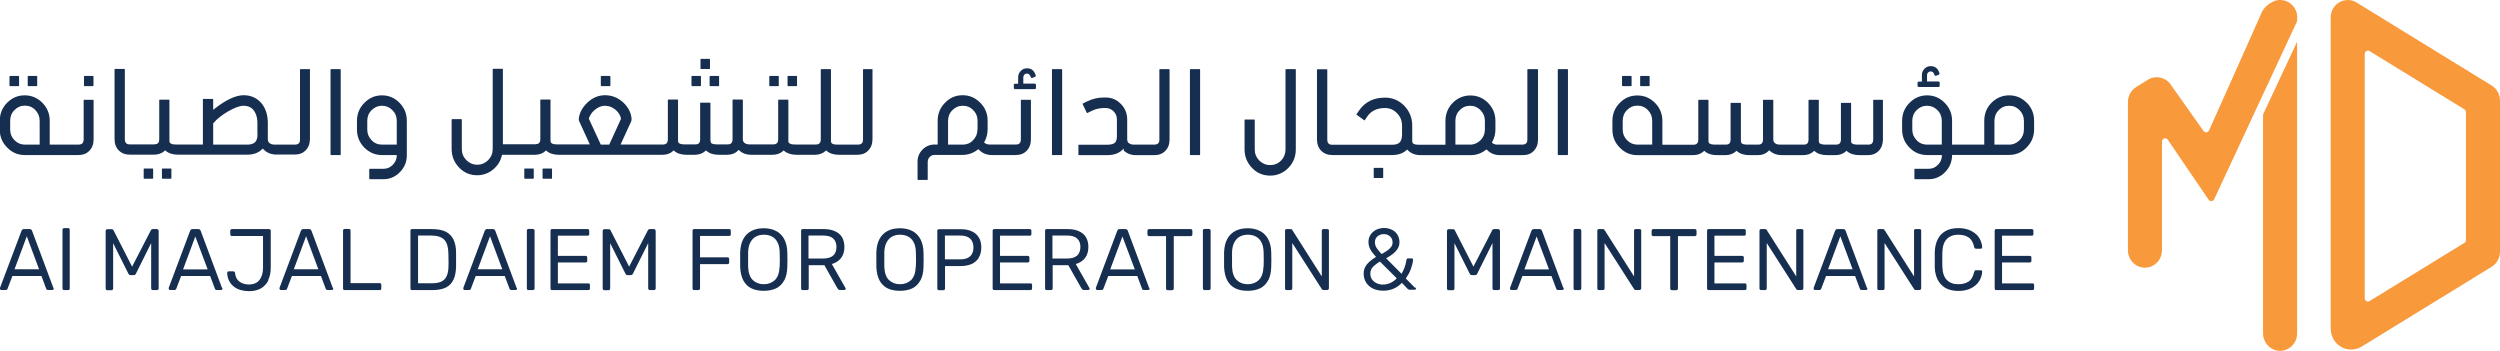 <svg width="335" height="47" viewBox="0 0 335 47" fill="none" xmlns="http://www.w3.org/2000/svg">
<g clip-path="url(#clip0_4_831)">
<path d="M162.224 30.906C162.224 30.906 162.209 30.794 162.162 30.746C162.13 30.713 162.067 30.681 162.005 30.681H161.393C161.393 30.681 161.268 30.698 161.236 30.746C161.205 30.794 161.189 30.842 161.189 30.906V38.648C161.189 38.648 161.205 38.761 161.236 38.809C161.268 38.841 161.315 38.873 161.393 38.873H162.005C162.005 38.873 162.114 38.857 162.162 38.809C162.193 38.761 162.224 38.712 162.224 38.648V30.906Z" fill="#162E50"/>
<path d="M200.981 30.922C200.981 30.922 200.965 30.794 200.918 30.762C200.887 30.73 200.824 30.698 200.762 30.698H200.197C200.197 30.698 200.072 30.713 200.04 30.746C199.993 30.794 199.978 30.826 199.962 30.842L197.438 35.731L197.391 35.635L194.945 30.858C194.945 30.858 194.929 30.81 194.867 30.762C194.835 30.73 194.773 30.713 194.694 30.713H194.114C194.114 30.713 194.004 30.73 193.957 30.778C193.926 30.81 193.895 30.874 193.895 30.938V38.664C193.895 38.664 193.91 38.777 193.957 38.825C193.989 38.857 194.051 38.889 194.114 38.889H194.678C194.678 38.889 194.788 38.873 194.835 38.825C194.867 38.793 194.898 38.728 194.898 38.664V32.589L196.936 36.661C196.936 36.661 197.015 36.789 197.062 36.821C197.109 36.853 197.171 36.869 197.265 36.869H197.626C197.704 36.869 197.767 36.853 197.83 36.821C197.877 36.789 197.924 36.725 197.955 36.661L199.993 32.573V38.648C199.993 38.648 200.009 38.761 200.056 38.809C200.087 38.841 200.15 38.873 200.213 38.873H200.777C200.777 38.873 200.903 38.857 200.934 38.809C200.965 38.777 200.997 38.712 200.997 38.648V30.922H200.981Z" fill="#162E50"/>
<path d="M159.778 30.922C159.778 30.922 159.763 30.794 159.716 30.762C159.684 30.73 159.622 30.698 159.559 30.698H153.977C153.977 30.698 153.868 30.713 153.821 30.762C153.789 30.81 153.758 30.858 153.758 30.922V31.419C153.758 31.419 153.773 31.531 153.821 31.579C153.852 31.611 153.915 31.643 153.977 31.643H156.251V38.664C156.251 38.664 156.266 38.777 156.313 38.825C156.345 38.857 156.407 38.889 156.47 38.889H157.066C157.066 38.889 157.191 38.873 157.223 38.825C157.254 38.793 157.285 38.728 157.285 38.664V31.643H159.559C159.559 31.643 159.684 31.627 159.716 31.579C159.747 31.547 159.778 31.483 159.778 31.419V30.922Z" fill="#162E50"/>
<path d="M123.342 37.574C123.593 37.093 123.734 36.5 123.75 35.779C123.75 35.442 123.765 35.106 123.765 34.785C123.765 34.465 123.765 34.128 123.75 33.791C123.734 33.086 123.577 32.477 123.311 31.996C123.044 31.531 122.683 31.162 122.213 30.938C121.743 30.698 121.194 30.585 120.583 30.585C119.971 30.585 119.422 30.698 118.952 30.938C118.497 31.178 118.121 31.531 117.87 31.996C117.604 32.477 117.463 33.07 117.431 33.791C117.431 34.128 117.431 34.449 117.431 34.785C117.431 35.122 117.431 35.458 117.431 35.779C117.463 36.5 117.604 37.109 117.854 37.574C118.105 38.039 118.466 38.408 118.921 38.632C119.375 38.857 119.94 38.969 120.583 38.969C121.225 38.969 121.79 38.857 122.26 38.632C122.715 38.408 123.075 38.055 123.326 37.574H123.342ZM122.715 35.715C122.683 36.532 122.48 37.142 122.088 37.526C121.696 37.895 121.194 38.087 120.598 38.087C120.002 38.087 119.516 37.895 119.124 37.526C118.732 37.158 118.529 36.548 118.497 35.715C118.497 35.33 118.497 35.026 118.497 34.753C118.497 34.481 118.497 34.176 118.497 33.807C118.513 33.262 118.623 32.797 118.811 32.461C118.999 32.108 119.25 31.852 119.563 31.691C119.877 31.531 120.222 31.451 120.614 31.451C121.006 31.451 121.366 31.531 121.68 31.691C121.994 31.852 122.244 32.108 122.433 32.461C122.621 32.813 122.715 33.262 122.73 33.807C122.73 34.16 122.746 34.481 122.746 34.753C122.746 35.026 122.746 35.346 122.73 35.715H122.715Z" fill="#162E50"/>
<path d="M189.599 38.552L188.376 37.318L188.407 37.27C188.548 37.061 188.674 36.837 188.799 36.629C188.909 36.42 189.003 36.196 189.081 35.971C189.16 35.747 189.222 35.538 189.269 35.346C189.316 35.154 189.332 34.962 189.348 34.801C189.348 34.753 189.332 34.705 189.301 34.673C189.269 34.641 189.222 34.625 189.175 34.625H188.674C188.548 34.625 188.501 34.689 188.47 34.817C188.407 35.218 188.313 35.571 188.203 35.859C188.093 36.148 187.968 36.404 187.843 36.629L187.811 36.693L187.764 36.645L185.742 34.609L185.804 34.577C186.118 34.4 186.416 34.208 186.667 34C186.933 33.791 187.137 33.567 187.294 33.31C187.451 33.054 187.529 32.765 187.529 32.429C187.529 32.092 187.435 31.756 187.278 31.483C187.106 31.194 186.871 30.97 186.557 30.81C186.243 30.649 185.883 30.553 185.475 30.553C185.068 30.553 184.676 30.649 184.362 30.81C184.048 30.986 183.798 31.21 183.625 31.499C183.453 31.771 183.374 32.092 183.374 32.445C183.374 32.749 183.453 33.07 183.594 33.358C183.735 33.647 184.001 34 184.346 34.384L184.393 34.432L184.331 34.465C184.048 34.641 183.766 34.833 183.531 35.042C183.296 35.25 183.092 35.49 182.951 35.747C182.81 36.003 182.731 36.324 182.731 36.677C182.731 37.126 182.841 37.51 183.061 37.863C183.28 38.2 183.578 38.472 183.97 38.664C184.362 38.857 184.832 38.953 185.35 38.953C185.867 38.953 186.337 38.857 186.745 38.68C187.153 38.504 187.498 38.264 187.796 37.959L187.843 37.911H187.858L188.642 38.728C188.674 38.761 188.705 38.777 188.752 38.793C188.799 38.809 188.846 38.825 188.924 38.825H189.567C189.567 38.825 189.677 38.825 189.693 38.777C189.724 38.745 189.74 38.712 189.74 38.648C189.74 38.616 189.708 38.568 189.661 38.52L189.599 38.552ZM184.315 32.91C184.268 32.765 184.237 32.621 184.237 32.477C184.237 32.124 184.362 31.852 184.597 31.659C184.832 31.467 185.115 31.371 185.428 31.371C185.757 31.371 186.04 31.467 186.259 31.675C186.494 31.884 186.604 32.14 186.604 32.477C186.604 32.717 186.541 32.926 186.4 33.102C186.275 33.278 186.087 33.439 185.883 33.583C185.663 33.727 185.444 33.871 185.193 34.016H185.146H185.115C184.879 33.759 184.707 33.567 184.581 33.391C184.456 33.214 184.362 33.07 184.315 32.926V32.91ZM187.121 37.35C186.855 37.606 186.557 37.815 186.243 37.943C185.93 38.071 185.616 38.135 185.303 38.135C185.02 38.135 184.738 38.071 184.487 37.959C184.237 37.847 184.017 37.67 183.86 37.462C183.703 37.238 183.625 36.981 183.625 36.661C183.625 36.292 183.751 35.971 184.001 35.731C184.252 35.49 184.534 35.266 184.879 35.074H184.911H184.942L187.153 37.286L187.106 37.334L187.121 37.35Z" fill="#162E50"/>
<path d="M169.938 37.574C170.189 37.093 170.33 36.5 170.346 35.779C170.346 35.442 170.361 35.106 170.361 34.785C170.361 34.465 170.361 34.128 170.346 33.791C170.33 33.07 170.173 32.477 169.907 31.996C169.64 31.531 169.28 31.162 168.809 30.938C168.339 30.698 167.79 30.585 167.179 30.585C166.567 30.585 166.018 30.698 165.548 30.938C165.093 31.178 164.717 31.531 164.466 31.996C164.2 32.477 164.059 33.07 164.027 33.791C164.027 34.128 164.027 34.449 164.027 34.785C164.027 35.122 164.027 35.458 164.027 35.779C164.059 36.5 164.2 37.109 164.451 37.574C164.702 38.039 165.062 38.408 165.517 38.632C165.971 38.857 166.536 38.969 167.179 38.969C167.822 38.969 168.386 38.857 168.856 38.632C169.311 38.408 169.672 38.055 169.922 37.574H169.938ZM169.311 35.715C169.28 36.532 169.076 37.142 168.684 37.526C168.292 37.895 167.79 38.087 167.194 38.087C166.599 38.087 166.113 37.895 165.721 37.526C165.329 37.158 165.125 36.548 165.093 35.715C165.093 35.33 165.093 35.026 165.093 34.753C165.093 34.481 165.093 34.176 165.093 33.807C165.109 33.262 165.219 32.797 165.407 32.461C165.595 32.108 165.846 31.852 166.16 31.691C166.473 31.531 166.818 31.451 167.21 31.451C167.602 31.451 167.963 31.531 168.276 31.691C168.59 31.852 168.841 32.108 169.029 32.461C169.217 32.813 169.311 33.262 169.327 33.807C169.327 34.16 169.342 34.481 169.342 34.753C169.342 35.026 169.342 35.346 169.327 35.715H169.311Z" fill="#162E50"/>
<path d="M131.15 34.529C131.369 34.176 131.495 33.711 131.495 33.166C131.495 32.621 131.385 32.156 131.15 31.803C130.93 31.435 130.601 31.162 130.193 30.986C129.786 30.794 129.284 30.713 128.735 30.713H125.803C125.803 30.713 125.678 30.73 125.647 30.778C125.615 30.826 125.6 30.874 125.6 30.938V38.664C125.6 38.664 125.615 38.777 125.647 38.825C125.678 38.857 125.725 38.889 125.803 38.889H126.415C126.415 38.889 126.54 38.873 126.572 38.825C126.603 38.777 126.634 38.728 126.634 38.664V35.651H128.735C129.3 35.651 129.786 35.555 130.193 35.378C130.601 35.202 130.915 34.913 131.15 34.561V34.529ZM129.99 34.352C129.692 34.625 129.253 34.753 128.673 34.753H126.619V31.563H128.673C129.268 31.563 129.723 31.707 130.005 31.98C130.287 32.252 130.444 32.653 130.444 33.166C130.444 33.679 130.287 34.08 129.99 34.352Z" fill="#162E50"/>
<path d="M138.299 38.184C138.299 38.184 138.284 38.055 138.252 38.023C138.221 37.991 138.158 37.975 138.095 37.975H134.003V35.17H137.735C137.735 35.17 137.86 35.154 137.892 35.106C137.923 35.058 137.939 35.01 137.939 34.945V34.513C137.939 34.513 137.923 34.384 137.892 34.352C137.86 34.32 137.813 34.288 137.735 34.288H134.003V31.579H138.001C138.001 31.579 138.127 31.563 138.158 31.531C138.19 31.499 138.205 31.435 138.205 31.371V30.922C138.205 30.922 138.19 30.794 138.158 30.762C138.127 30.73 138.08 30.698 138.001 30.698H133.219C133.219 30.698 133.094 30.713 133.063 30.762C133.031 30.81 133.016 30.858 133.016 30.922V38.648C133.016 38.648 133.031 38.761 133.063 38.809C133.094 38.841 133.141 38.873 133.219 38.873H138.095C138.095 38.873 138.221 38.857 138.252 38.809C138.284 38.761 138.299 38.712 138.299 38.648V38.184Z" fill="#162E50"/>
<path d="M145.966 38.568L144.147 35.362H144.226C144.727 35.202 145.119 34.929 145.402 34.561C145.684 34.192 145.841 33.711 145.841 33.118C145.841 32.316 145.59 31.707 145.104 31.307C144.602 30.906 143.928 30.698 143.065 30.698H140.243C140.243 30.698 140.118 30.713 140.087 30.762C140.055 30.81 140.04 30.858 140.04 30.922V38.648C140.04 38.648 140.055 38.761 140.087 38.809C140.118 38.841 140.165 38.873 140.243 38.873H140.839C140.839 38.873 140.965 38.857 140.996 38.809C141.027 38.777 141.059 38.712 141.059 38.648V35.538H143.175V35.571L144.868 38.568C144.916 38.632 144.963 38.696 145.025 38.777C145.072 38.841 145.151 38.857 145.276 38.857H145.825C145.825 38.857 145.919 38.841 145.95 38.809C145.982 38.777 146.013 38.728 146.013 38.68C146.013 38.648 146.013 38.616 145.982 38.584L145.966 38.568ZM143.003 34.641H141.027V31.563H143.003C143.599 31.563 144.053 31.691 144.335 31.964C144.633 32.22 144.774 32.605 144.774 33.102C144.774 33.599 144.618 34 144.32 34.256C144.022 34.513 143.583 34.641 142.987 34.641H143.003Z" fill="#162E50"/>
<path d="M153.977 38.568L151.124 30.922C151.124 30.922 151.061 30.794 151.014 30.762C150.967 30.73 150.904 30.698 150.81 30.698H150.026C149.932 30.698 149.87 30.713 149.823 30.762C149.776 30.81 149.744 30.858 149.713 30.922L146.844 38.568C146.844 38.568 146.844 38.648 146.844 38.68C146.844 38.728 146.859 38.761 146.891 38.809C146.922 38.841 146.969 38.857 147.016 38.857H147.612C147.612 38.857 147.737 38.841 147.784 38.809C147.831 38.761 147.847 38.728 147.847 38.712L148.506 36.981H152.394L153.037 38.696C153.037 38.728 153.068 38.761 153.115 38.809C153.146 38.841 153.193 38.857 153.272 38.857H153.868C153.868 38.857 153.946 38.841 153.993 38.809C154.024 38.777 154.04 38.728 154.04 38.68C154.04 38.648 154.04 38.616 154.024 38.568H153.977ZM148.772 36.084L148.804 36.003L150.418 31.659V31.723L152.065 36.1H148.772V36.084Z" fill="#162E50"/>
<path d="M178.091 30.922C178.091 30.922 178.075 30.794 178.028 30.762C177.997 30.73 177.934 30.698 177.871 30.698H177.323C177.323 30.698 177.197 30.713 177.166 30.762C177.134 30.81 177.119 30.858 177.119 30.922V37.045L177.009 36.869L173.168 30.826C173.168 30.826 173.168 30.81 173.105 30.746C173.074 30.713 173.011 30.698 172.933 30.698H172.4C172.4 30.698 172.274 30.713 172.243 30.762C172.211 30.81 172.196 30.858 172.196 30.922V38.648C172.196 38.648 172.211 38.761 172.243 38.809C172.274 38.841 172.321 38.873 172.4 38.873H172.948C172.948 38.873 173.074 38.857 173.105 38.809C173.137 38.777 173.168 38.712 173.168 38.648V32.573L173.215 32.637L177.103 38.712C177.103 38.712 177.15 38.761 177.182 38.809C177.213 38.841 177.26 38.857 177.323 38.857H177.871C177.871 38.857 177.981 38.841 178.012 38.793C178.044 38.745 178.075 38.696 178.075 38.632V30.922H178.091Z" fill="#162E50"/>
<path d="M264.792 31.387C264.526 31.146 264.196 30.938 263.805 30.794C263.413 30.649 262.942 30.569 262.425 30.569C261.735 30.569 261.139 30.698 260.685 30.97C260.23 31.227 259.885 31.595 259.65 32.076C259.415 32.541 259.289 33.102 259.258 33.727C259.258 34.064 259.258 34.416 259.258 34.785C259.258 35.154 259.258 35.507 259.258 35.827C259.273 36.452 259.415 37.013 259.65 37.478C259.885 37.943 260.23 38.312 260.685 38.584C261.139 38.841 261.719 38.985 262.425 38.985C262.942 38.985 263.413 38.905 263.805 38.761C264.196 38.616 264.526 38.408 264.792 38.167C265.059 37.927 265.247 37.639 265.388 37.334C265.529 37.029 265.592 36.709 265.608 36.388C265.608 36.34 265.608 36.292 265.561 36.26C265.529 36.228 265.482 36.212 265.419 36.212H264.777C264.777 36.212 264.667 36.212 264.635 36.26C264.604 36.292 264.573 36.356 264.541 36.436C264.4 37.061 264.149 37.51 263.773 37.735C263.413 37.975 262.942 38.087 262.393 38.087C261.766 38.087 261.249 37.895 260.888 37.526C260.512 37.158 260.308 36.565 260.277 35.763C260.261 35.09 260.261 34.416 260.277 33.775C260.308 32.974 260.512 32.381 260.888 32.012C261.265 31.643 261.766 31.451 262.393 31.451C262.942 31.451 263.413 31.563 263.773 31.803C264.149 32.044 264.4 32.477 264.541 33.102C264.557 33.182 264.588 33.246 264.635 33.278C264.683 33.31 264.73 33.326 264.777 33.326H265.419C265.419 33.326 265.513 33.31 265.561 33.278C265.592 33.246 265.608 33.198 265.608 33.15C265.608 32.83 265.513 32.509 265.388 32.204C265.247 31.9 265.059 31.627 264.792 31.371V31.387Z" fill="#162E50"/>
<path d="M257.455 30.922C257.455 30.922 257.439 30.794 257.392 30.762C257.361 30.73 257.298 30.698 257.235 30.698H256.686C256.686 30.698 256.561 30.713 256.53 30.762C256.498 30.81 256.483 30.858 256.483 30.922V37.045L256.373 36.869L252.532 30.826C252.532 30.826 252.532 30.81 252.469 30.746C252.438 30.713 252.375 30.698 252.296 30.698H251.763C251.763 30.698 251.638 30.713 251.607 30.762C251.575 30.81 251.56 30.858 251.56 30.922V38.648C251.56 38.648 251.575 38.761 251.607 38.809C251.638 38.841 251.685 38.873 251.763 38.873H252.312C252.312 38.873 252.438 38.857 252.469 38.809C252.5 38.777 252.532 38.712 252.532 38.648V32.573L252.579 32.637L256.467 38.712C256.467 38.712 256.514 38.761 256.545 38.809C256.577 38.841 256.624 38.857 256.686 38.857H257.235C257.235 38.857 257.345 38.841 257.376 38.793C257.408 38.745 257.439 38.696 257.439 38.632V30.922H257.455Z" fill="#162E50"/>
<path d="M272.569 38.184C272.569 38.184 272.553 38.055 272.522 38.023C272.49 37.991 272.428 37.975 272.365 37.975H268.273V35.17H272.004C272.004 35.17 272.13 35.154 272.161 35.106C272.192 35.074 272.208 35.01 272.208 34.945V34.513C272.208 34.513 272.192 34.384 272.161 34.352C272.13 34.32 272.083 34.288 272.004 34.288H268.273V31.579H272.271C272.271 31.579 272.396 31.563 272.428 31.531C272.459 31.499 272.475 31.435 272.475 31.371V30.922C272.475 30.922 272.459 30.794 272.428 30.762C272.396 30.73 272.349 30.698 272.271 30.698H267.489C267.489 30.698 267.364 30.713 267.332 30.762C267.301 30.81 267.285 30.858 267.285 30.922V38.648C267.285 38.648 267.301 38.761 267.332 38.809C267.364 38.841 267.411 38.873 267.489 38.873H272.365C272.365 38.873 272.49 38.857 272.522 38.809C272.553 38.761 272.569 38.712 272.569 38.648V38.184Z" fill="#162E50"/>
<path d="M209.479 38.568L206.625 30.922C206.625 30.922 206.563 30.794 206.516 30.762C206.469 30.73 206.406 30.698 206.312 30.698H205.528C205.434 30.698 205.371 30.713 205.324 30.762C205.277 30.81 205.246 30.858 205.214 30.922L202.345 38.568C202.345 38.568 202.345 38.648 202.345 38.68C202.345 38.728 202.361 38.761 202.392 38.809C202.424 38.841 202.471 38.857 202.518 38.857H203.113C203.113 38.857 203.239 38.841 203.286 38.809C203.333 38.761 203.349 38.728 203.349 38.712L204.007 36.981H207.895L208.538 38.696C208.538 38.728 208.57 38.761 208.617 38.809C208.648 38.841 208.695 38.857 208.773 38.857H209.369C209.369 38.857 209.448 38.841 209.495 38.809C209.526 38.777 209.542 38.728 209.542 38.68C209.542 38.648 209.542 38.616 209.526 38.568H209.479ZM204.274 36.084L204.305 36.003L205.92 31.659V31.723L207.566 36.1H204.274V36.084Z" fill="#162E50"/>
<path d="M250.164 38.568L247.311 30.922C247.311 30.922 247.248 30.794 247.201 30.762C247.154 30.73 247.091 30.698 246.997 30.698H246.213C246.119 30.698 246.057 30.713 246.01 30.762C245.963 30.81 245.931 30.858 245.9 30.922L243.031 38.568C243.031 38.568 243.031 38.648 243.031 38.68C243.031 38.728 243.046 38.761 243.078 38.809C243.109 38.841 243.156 38.857 243.203 38.857H243.799C243.799 38.857 243.924 38.841 243.971 38.809C244.003 38.777 244.034 38.728 244.034 38.712L244.693 36.981H248.581L249.224 38.696C249.224 38.728 249.255 38.761 249.302 38.809C249.333 38.841 249.381 38.857 249.459 38.857H250.055C250.055 38.857 250.133 38.841 250.18 38.809C250.211 38.777 250.227 38.728 250.227 38.68C250.227 38.648 250.227 38.616 250.211 38.568H250.164ZM244.959 36.084L244.991 36.003L246.605 31.659L248.252 36.084H244.959Z" fill="#162E50"/>
<path d="M211.893 30.906C211.893 30.906 211.877 30.794 211.83 30.746C211.799 30.713 211.736 30.681 211.674 30.681H211.062C211.062 30.681 210.937 30.698 210.905 30.746C210.874 30.794 210.858 30.842 210.858 30.906V38.648C210.858 38.648 210.874 38.761 210.905 38.809C210.937 38.841 210.984 38.873 211.062 38.873H211.674C211.674 38.873 211.783 38.857 211.83 38.809C211.862 38.777 211.893 38.712 211.893 38.648V30.906Z" fill="#162E50"/>
<path d="M219.937 30.922C219.937 30.922 219.921 30.794 219.874 30.762C219.843 30.73 219.78 30.698 219.717 30.698H219.168C219.168 30.698 219.043 30.713 219.012 30.762C218.98 30.81 218.965 30.858 218.965 30.922V37.045L218.855 36.869L215.014 30.826C215.014 30.826 215.014 30.81 214.951 30.746C214.919 30.713 214.857 30.698 214.778 30.698H214.245C214.245 30.698 214.12 30.713 214.089 30.762C214.057 30.81 214.042 30.858 214.042 30.922V38.648C214.042 38.648 214.057 38.761 214.089 38.809C214.12 38.841 214.167 38.873 214.245 38.873H214.794C214.794 38.873 214.919 38.857 214.951 38.809C214.982 38.777 215.014 38.712 215.014 38.648V32.573L215.061 32.637L218.949 38.712C218.949 38.712 218.996 38.761 219.027 38.809C219.059 38.841 219.106 38.857 219.168 38.857H219.717C219.717 38.857 219.827 38.841 219.858 38.793C219.89 38.745 219.921 38.696 219.921 38.632V30.922H219.937Z" fill="#162E50"/>
<path d="M227.336 30.922C227.336 30.922 227.321 30.794 227.274 30.762C227.242 30.73 227.18 30.698 227.117 30.698H221.535C221.535 30.698 221.426 30.713 221.379 30.762C221.347 30.81 221.316 30.858 221.316 30.922V31.419C221.316 31.419 221.332 31.531 221.379 31.579C221.41 31.611 221.473 31.643 221.535 31.643H223.809V38.664C223.809 38.664 223.824 38.777 223.871 38.825C223.903 38.857 223.966 38.889 224.028 38.889H224.624C224.624 38.889 224.749 38.873 224.781 38.825C224.812 38.793 224.844 38.728 224.844 38.664V31.643H227.117C227.117 31.643 227.242 31.627 227.274 31.579C227.305 31.547 227.336 31.483 227.336 31.419V30.922Z" fill="#162E50"/>
<path d="M234.031 38.184C234.031 38.184 234.016 38.055 233.984 38.023C233.953 37.991 233.89 37.975 233.827 37.975H229.735V35.17H233.467C233.467 35.17 233.592 35.154 233.624 35.106C233.655 35.074 233.671 35.01 233.671 34.945V34.513C233.671 34.513 233.655 34.384 233.624 34.352C233.592 34.32 233.545 34.288 233.467 34.288H229.735V31.579H233.733C233.733 31.579 233.859 31.563 233.89 31.531C233.921 31.499 233.937 31.435 233.937 31.371V30.922C233.937 30.922 233.921 30.794 233.89 30.762C233.859 30.73 233.812 30.698 233.733 30.698H228.951C228.951 30.698 228.826 30.713 228.795 30.762C228.763 30.81 228.748 30.858 228.748 30.922V38.648C228.748 38.648 228.763 38.761 228.795 38.809C228.826 38.841 228.873 38.873 228.951 38.873H233.827C233.827 38.873 233.953 38.857 233.984 38.809C234.016 38.761 234.031 38.712 234.031 38.648V38.184Z" fill="#162E50"/>
<path d="M241.667 30.922C241.667 30.922 241.651 30.794 241.604 30.762C241.572 30.73 241.51 30.698 241.447 30.698H240.898C240.898 30.698 240.773 30.713 240.742 30.762C240.71 30.81 240.694 30.858 240.694 30.922V37.045L240.585 36.869L236.744 30.826C236.744 30.826 236.744 30.81 236.681 30.746C236.649 30.713 236.587 30.698 236.508 30.698H235.975C235.975 30.698 235.85 30.713 235.819 30.762C235.787 30.81 235.771 30.858 235.771 30.922V38.648C235.771 38.648 235.787 38.761 235.819 38.809C235.85 38.841 235.897 38.873 235.975 38.873H236.524C236.524 38.873 236.649 38.857 236.681 38.809C236.712 38.777 236.744 38.712 236.744 38.648V32.573L236.791 32.637L240.679 38.712C240.679 38.712 240.726 38.761 240.757 38.809C240.789 38.841 240.836 38.857 240.898 38.857H241.447C241.447 38.857 241.557 38.841 241.588 38.793C241.62 38.745 241.651 38.696 241.651 38.632V30.922H241.667Z" fill="#162E50"/>
<path d="M60.77 37.478C60.989 37.013 61.099 36.404 61.115 35.699C61.115 35.346 61.115 35.042 61.115 34.769C61.115 34.497 61.115 34.208 61.115 33.839C61.115 33.15 60.989 32.573 60.77 32.108C60.55 31.643 60.205 31.291 59.735 31.05C59.264 30.81 58.622 30.698 57.838 30.698H55.204C55.204 30.698 55.078 30.713 55.047 30.762C55.016 30.81 55 30.858 55 30.922V38.648C55 38.648 55.016 38.761 55.047 38.809C55.078 38.841 55.125 38.873 55.204 38.873H57.885C58.653 38.873 59.28 38.761 59.735 38.536C60.19 38.312 60.535 37.959 60.754 37.494L60.77 37.478ZM60.111 35.026C60.111 35.202 60.111 35.41 60.096 35.651C60.096 36.196 60.017 36.645 59.86 36.981C59.719 37.318 59.468 37.574 59.139 37.735C58.81 37.895 58.386 37.959 57.838 37.959H56.019V31.563H57.775C58.59 31.563 59.186 31.756 59.531 32.124C59.876 32.493 60.064 33.086 60.08 33.855C60.08 34.096 60.096 34.288 60.096 34.465V34.993L60.111 35.026Z" fill="#162E50"/>
<path d="M44.589 38.568L41.736 30.922C41.736 30.922 41.673 30.794 41.626 30.762C41.579 30.73 41.516 30.698 41.422 30.698H40.638C40.544 30.698 40.481 30.713 40.434 30.762C40.387 30.81 40.356 30.858 40.325 30.922L37.456 38.568C37.456 38.568 37.456 38.648 37.456 38.68C37.456 38.728 37.471 38.761 37.503 38.809C37.534 38.841 37.581 38.857 37.628 38.857H38.224C38.224 38.857 38.349 38.841 38.396 38.809C38.428 38.777 38.459 38.728 38.459 38.712L39.117 36.981H43.006L43.648 38.696C43.648 38.728 43.68 38.761 43.727 38.809C43.758 38.841 43.805 38.857 43.884 38.857H44.48C44.48 38.857 44.558 38.841 44.605 38.809C44.636 38.777 44.652 38.728 44.652 38.68C44.652 38.648 44.652 38.616 44.636 38.568H44.589ZM39.368 36.084L39.4 36.003L41.015 31.659L42.661 36.084H39.368Z" fill="#162E50"/>
<path d="M51.096 38.167C51.096 38.167 51.08 38.039 51.049 38.007C51.018 37.975 50.971 37.943 50.892 37.943H46.973V30.906C46.973 30.906 46.957 30.794 46.926 30.746C46.894 30.713 46.847 30.681 46.785 30.681H46.173C46.173 30.681 46.048 30.698 46.016 30.746C45.985 30.794 45.969 30.842 45.969 30.906V38.648C45.969 38.648 45.985 38.761 46.016 38.809C46.048 38.841 46.095 38.873 46.173 38.873H50.892C50.892 38.873 51.018 38.857 51.049 38.809C51.08 38.761 51.096 38.712 51.096 38.648V38.167Z" fill="#162E50"/>
<path d="M69.22 38.568L66.367 30.922C66.367 30.922 66.304 30.794 66.257 30.762C66.21 30.73 66.147 30.698 66.053 30.698H65.269C65.175 30.698 65.112 30.713 65.065 30.762C65.018 30.81 64.987 30.858 64.956 30.922L62.086 38.568C62.086 38.568 62.086 38.648 62.086 38.68C62.086 38.728 62.102 38.761 62.133 38.809C62.165 38.841 62.212 38.857 62.259 38.857H62.855C62.855 38.857 62.98 38.841 63.027 38.809C63.059 38.777 63.09 38.728 63.09 38.712L63.748 36.981H67.637L68.279 38.696C68.279 38.728 68.311 38.761 68.358 38.809C68.389 38.841 68.436 38.857 68.515 38.857H69.11C69.11 38.857 69.189 38.841 69.236 38.809C69.267 38.777 69.283 38.728 69.283 38.68C69.283 38.648 69.283 38.616 69.267 38.568H69.22ZM64.015 36.084L64.046 36.003L65.661 31.659L67.307 36.084H64.015Z" fill="#162E50"/>
<path d="M29.742 38.568L26.889 30.922C26.889 30.922 26.826 30.794 26.779 30.762C26.732 30.73 26.669 30.698 26.575 30.698H25.791C25.697 30.698 25.634 30.713 25.587 30.762C25.54 30.81 25.509 30.858 25.477 30.922L22.608 38.568C22.608 38.568 22.608 38.648 22.608 38.68C22.608 38.728 22.624 38.761 22.655 38.809C22.687 38.841 22.734 38.857 22.781 38.857H23.377C23.377 38.857 23.502 38.841 23.549 38.809C23.581 38.777 23.612 38.728 23.612 38.712L24.27 36.981H28.159L28.801 38.696C28.801 38.728 28.833 38.761 28.88 38.809C28.911 38.841 28.958 38.857 29.037 38.857H29.632C29.632 38.857 29.711 38.841 29.758 38.809C29.789 38.777 29.805 38.728 29.805 38.68C29.805 38.648 29.805 38.616 29.789 38.568H29.742ZM24.537 36.084L24.568 36.003L26.183 31.659V31.723L27.829 36.1H24.537V36.084Z" fill="#162E50"/>
<path d="M35.935 37.526C36.17 37.061 36.28 36.516 36.28 35.891V30.922C36.28 30.922 36.264 30.794 36.217 30.762C36.186 30.73 36.123 30.698 36.06 30.698H31.074C31.074 30.698 30.965 30.713 30.918 30.762C30.871 30.81 30.855 30.858 30.855 30.922V31.403C30.855 31.403 30.871 31.515 30.918 31.563C30.965 31.611 31.012 31.627 31.074 31.627H35.245V35.891C35.245 36.565 35.088 37.093 34.775 37.51C34.461 37.911 33.991 38.119 33.379 38.119C33.05 38.119 32.752 38.071 32.486 37.959C32.219 37.847 31.984 37.687 31.811 37.462C31.639 37.238 31.529 36.933 31.498 36.581C31.498 36.516 31.466 36.468 31.419 36.42C31.388 36.388 31.325 36.356 31.262 36.356H30.635C30.635 36.356 30.526 36.372 30.494 36.42C30.463 36.468 30.447 36.5 30.447 36.565C30.447 36.981 30.557 37.35 30.714 37.654C30.871 37.959 31.09 38.215 31.357 38.424C31.623 38.632 31.937 38.777 32.282 38.873C32.627 38.969 33.003 39.017 33.379 39.017C33.991 39.017 34.524 38.889 34.963 38.648C35.386 38.392 35.731 38.039 35.966 37.574L35.935 37.526Z" fill="#162E50"/>
<path d="M21.244 30.922C21.244 30.922 21.229 30.794 21.182 30.762C21.15 30.73 21.088 30.698 21.025 30.698H20.46C20.46 30.698 20.335 30.713 20.304 30.746C20.257 30.794 20.241 30.826 20.225 30.842L17.701 35.731L17.654 35.635L15.208 30.858C15.208 30.858 15.193 30.81 15.13 30.762C15.098 30.73 15.036 30.713 14.957 30.713H14.377C14.377 30.713 14.268 30.73 14.22 30.778C14.189 30.81 14.158 30.874 14.158 30.938V38.664C14.158 38.664 14.173 38.777 14.22 38.825C14.252 38.857 14.315 38.889 14.377 38.889H14.942C14.942 38.889 15.051 38.873 15.098 38.825C15.13 38.793 15.161 38.728 15.161 38.664V32.589L17.199 36.661C17.199 36.661 17.278 36.789 17.325 36.821C17.372 36.853 17.434 36.869 17.529 36.869H17.889C17.968 36.869 18.03 36.853 18.093 36.821C18.14 36.789 18.187 36.725 18.218 36.661L20.257 32.573V38.648C20.257 38.648 20.272 38.761 20.319 38.809C20.351 38.841 20.413 38.873 20.476 38.873H21.041C21.041 38.873 21.166 38.857 21.197 38.809C21.229 38.777 21.26 38.712 21.26 38.648V30.922H21.244Z" fill="#162E50"/>
<path d="M9.344 30.794C9.344 30.794 9.328 30.681 9.297 30.633C9.266 30.601 9.219 30.569 9.14 30.569H8.592C8.592 30.569 8.482 30.585 8.435 30.633C8.388 30.681 8.372 30.73 8.372 30.794V38.648C8.372 38.648 8.388 38.761 8.435 38.809C8.466 38.841 8.529 38.873 8.592 38.873H9.14C9.14 38.873 9.266 38.857 9.297 38.809C9.328 38.761 9.344 38.712 9.344 38.648V30.794Z" fill="#162E50"/>
<path d="M79.05 38.184C79.05 38.184 79.034 38.055 79.003 38.023C78.972 37.991 78.909 37.975 78.846 37.975H74.754V35.17H78.486C78.486 35.17 78.611 35.154 78.643 35.106C78.674 35.074 78.69 35.01 78.69 34.945V34.513C78.69 34.513 78.674 34.384 78.643 34.352C78.611 34.32 78.564 34.288 78.486 34.288H74.754V31.579H78.752C78.752 31.579 78.878 31.563 78.909 31.531C78.941 31.499 78.956 31.435 78.956 31.371V30.922C78.956 30.922 78.941 30.794 78.909 30.762C78.878 30.73 78.831 30.698 78.752 30.698H73.97C73.97 30.698 73.845 30.713 73.814 30.762C73.782 30.81 73.767 30.858 73.767 30.922V38.648C73.767 38.648 73.782 38.761 73.814 38.809C73.845 38.841 73.892 38.873 73.97 38.873H78.846C78.846 38.873 78.972 38.857 79.003 38.809C79.034 38.761 79.05 38.712 79.05 38.648V38.184Z" fill="#162E50"/>
<path d="M71.634 30.906C71.634 30.906 71.619 30.794 71.572 30.746C71.54 30.713 71.478 30.681 71.415 30.681H70.803C70.803 30.681 70.678 30.698 70.647 30.746C70.615 30.794 70.6 30.842 70.6 30.906V38.648C70.6 38.648 70.615 38.761 70.647 38.809C70.678 38.841 70.725 38.873 70.803 38.873H71.415C71.415 38.873 71.525 38.857 71.572 38.809C71.603 38.777 71.634 38.712 71.634 38.648V30.906Z" fill="#162E50"/>
<path d="M105.092 37.574C105.343 37.093 105.484 36.5 105.5 35.779C105.5 35.442 105.516 35.106 105.516 34.785C105.516 34.465 105.516 34.128 105.5 33.791C105.484 33.086 105.328 32.477 105.061 31.996C104.795 31.531 104.434 31.162 103.964 30.938C103.493 30.698 102.944 30.585 102.333 30.585C101.722 30.585 101.173 30.698 100.702 30.938C100.248 31.178 99.871 31.531 99.621 31.996C99.354 32.477 99.213 33.07 99.182 33.791C99.182 34.128 99.182 34.449 99.182 34.785C99.182 35.122 99.182 35.458 99.182 35.779C99.213 36.5 99.354 37.109 99.605 37.574C99.856 38.039 100.216 38.408 100.671 38.632C101.126 38.857 101.69 38.969 102.333 38.969C102.976 38.969 103.54 38.857 104.011 38.632C104.465 38.408 104.826 38.055 105.077 37.574H105.092ZM104.465 35.715C104.434 36.532 104.23 37.142 103.838 37.526C103.446 37.895 102.944 38.087 102.349 38.087C101.753 38.087 101.267 37.895 100.875 37.526C100.483 37.158 100.279 36.548 100.248 35.715C100.248 35.33 100.248 35.026 100.248 34.753C100.248 34.481 100.248 34.176 100.248 33.807C100.263 33.262 100.373 32.797 100.561 32.461C100.749 32.108 101 31.852 101.314 31.691C101.627 31.531 101.972 31.451 102.364 31.451C102.756 31.451 103.117 31.531 103.43 31.691C103.744 31.852 103.995 32.108 104.183 32.461C104.371 32.813 104.465 33.262 104.481 33.807C104.481 34.16 104.497 34.481 104.497 34.753C104.497 35.026 104.497 35.346 104.481 35.715H104.465Z" fill="#162E50"/>
<path d="M87.846 30.922C87.846 30.922 87.83 30.794 87.783 30.762C87.752 30.73 87.689 30.698 87.626 30.698H87.062C87.062 30.698 86.937 30.713 86.905 30.746C86.858 30.794 86.843 30.826 86.827 30.842L84.303 35.731L84.256 35.635L81.81 30.858C81.81 30.858 81.794 30.81 81.731 30.762C81.7 30.73 81.637 30.713 81.559 30.713H80.979C80.979 30.713 80.869 30.73 80.822 30.778C80.791 30.81 80.759 30.874 80.759 30.938V38.664C80.759 38.664 80.775 38.777 80.822 38.825C80.853 38.857 80.916 38.889 80.979 38.889H81.543C81.543 38.889 81.653 38.873 81.7 38.825C81.731 38.777 81.763 38.728 81.763 38.664V32.589L83.801 36.661C83.801 36.661 83.879 36.789 83.926 36.821C83.973 36.853 84.036 36.869 84.13 36.869H84.491C84.569 36.869 84.632 36.853 84.695 36.821C84.742 36.789 84.789 36.725 84.82 36.661L86.858 32.573V38.648C86.858 38.648 86.874 38.761 86.921 38.809C86.952 38.841 87.015 38.873 87.078 38.873H87.642C87.642 38.873 87.767 38.857 87.799 38.809C87.83 38.777 87.862 38.712 87.862 38.648V30.922H87.846Z" fill="#162E50"/>
<path d="M97.927 30.922C97.927 30.922 97.911 30.794 97.88 30.762C97.849 30.73 97.802 30.698 97.723 30.698H93.004C93.004 30.698 92.879 30.713 92.847 30.762C92.816 30.81 92.8 30.858 92.8 30.922V38.648C92.8 38.648 92.816 38.761 92.847 38.809C92.879 38.841 92.926 38.873 93.004 38.873H93.584C93.584 38.873 93.71 38.857 93.741 38.809C93.772 38.777 93.804 38.712 93.804 38.648V35.394H97.504C97.504 35.394 97.629 35.378 97.661 35.33C97.692 35.298 97.708 35.234 97.708 35.17V34.705C97.708 34.705 97.692 34.577 97.661 34.545C97.629 34.513 97.582 34.481 97.504 34.481H93.804V31.611H97.723C97.723 31.611 97.849 31.595 97.88 31.563C97.911 31.531 97.927 31.483 97.927 31.403V30.938V30.922Z" fill="#162E50"/>
<path d="M7.149 38.568L4.296 30.922C4.296 30.922 4.233 30.794 4.186 30.762C4.139 30.73 4.076 30.698 3.982 30.698H3.198C3.104 30.698 3.042 30.713 2.995 30.762C2.948 30.81 2.916 30.858 2.885 30.922L0 38.568C0 38.568 0 38.648 0 38.68C0 38.728 0.016 38.761 0.047 38.809C0.078 38.841 0.125 38.857 0.172 38.857H0.768C0.768 38.857 0.894 38.841 0.941 38.809C0.972 38.777 1.003 38.728 1.003 38.712L1.662 36.981H5.55L6.193 38.696C6.193 38.728 6.224 38.761 6.271 38.809C6.303 38.841 6.35 38.857 6.428 38.857H7.024C7.024 38.857 7.102 38.841 7.149 38.809C7.181 38.777 7.196 38.728 7.196 38.68C7.196 38.648 7.196 38.616 7.181 38.568H7.149ZM1.944 36.084L1.975 36.003L3.59 31.659L5.237 36.084H1.944Z" fill="#162E50"/>
<path d="M113.277 38.568L111.458 35.362H111.536C112.038 35.202 112.43 34.929 112.712 34.561C112.994 34.192 113.151 33.711 113.151 33.118C113.151 32.316 112.9 31.707 112.414 31.307C111.912 30.906 111.238 30.698 110.376 30.698H107.554C107.554 30.698 107.428 30.713 107.397 30.762C107.366 30.81 107.35 30.858 107.35 30.922V38.648C107.35 38.648 107.366 38.761 107.397 38.809C107.428 38.841 107.476 38.873 107.554 38.873H108.15C108.15 38.873 108.275 38.857 108.306 38.809C108.338 38.777 108.369 38.712 108.369 38.648V35.538H110.486V35.571L112.179 38.568C112.226 38.632 112.273 38.696 112.336 38.777C112.383 38.841 112.461 38.857 112.587 38.857H113.135C113.135 38.857 113.229 38.841 113.261 38.809C113.292 38.777 113.324 38.728 113.324 38.68C113.324 38.648 113.324 38.616 113.292 38.584L113.277 38.568ZM110.313 34.641H108.338V31.563H110.313C110.909 31.563 111.364 31.691 111.646 31.964C111.944 32.22 112.085 32.605 112.085 33.102C112.085 33.599 111.928 34 111.63 34.256C111.332 34.513 110.893 34.641 110.298 34.641H110.313Z" fill="#162E50"/>
<path d="M142.25 9.265H141.043C141.043 9.265 140.964 9.265 140.964 9.345V20.695C140.964 20.695 140.964 20.775 141.043 20.775H142.25C142.25 20.775 142.328 20.775 142.328 20.695V9.345C142.328 9.345 142.313 9.265 142.25 9.265Z" fill="#162E50"/>
<path d="M173.544 9.265H172.337C172.337 9.265 172.258 9.281 172.258 9.345V20.021C172.258 20.599 172.055 21.111 171.663 21.512C171.255 21.929 170.769 22.121 170.205 22.121C169.64 22.121 169.154 21.913 168.746 21.512C168.339 21.096 168.135 20.599 168.135 20.021V16.094C168.135 16.014 168.119 16.014 168.072 16.014H166.849C166.849 16.014 166.771 16.014 166.771 16.094V20.021C166.771 20.983 167.116 21.817 167.774 22.506C168.433 23.195 169.264 23.532 170.205 23.532C171.145 23.532 171.961 23.179 172.635 22.506C173.293 21.833 173.638 20.983 173.638 20.021V9.345C173.638 9.345 173.638 9.265 173.56 9.265H173.544Z" fill="#162E50"/>
<path d="M160.735 9.265H159.528C159.528 9.265 159.449 9.265 159.449 9.345V20.695C159.449 20.695 159.449 20.775 159.528 20.775H160.735C160.735 20.775 160.813 20.775 160.813 20.695V9.345C160.813 9.345 160.798 9.265 160.735 9.265Z" fill="#162E50"/>
<path d="M156.659 9.265H155.436C155.436 9.265 155.357 9.281 155.357 9.345V18.659C155.357 18.931 155.31 19.108 155.2 19.204C155.106 19.3 154.95 19.364 154.714 19.38H151.939C151.61 19.38 151.375 19.284 151.202 19.124C151.093 19.012 151.046 18.851 151.046 18.659V16.014C151.046 15.213 150.763 14.507 150.199 13.93C149.635 13.353 148.96 13.065 148.161 13.065H147.91C147.126 13.065 146.374 13.241 145.668 13.593L145.119 13.866C145.119 13.866 145.072 13.898 145.072 13.914C145.072 13.914 145.072 13.946 145.088 13.978L145.621 15.1C145.621 15.1 145.652 15.148 145.668 15.148C145.668 15.148 145.699 15.148 145.731 15.132L146.279 14.86C146.797 14.603 147.377 14.475 147.973 14.475H148.004C148.004 14.475 148.098 14.475 148.161 14.475C148.569 14.475 148.929 14.619 149.227 14.924C149.525 15.229 149.666 15.581 149.666 16.014V18.21C149.666 18.643 149.588 18.931 149.415 19.108C149.227 19.3 148.866 19.396 148.318 19.396H144.586C144.586 19.396 144.508 19.396 144.508 19.477V20.711C144.508 20.711 144.508 20.791 144.586 20.791H148.318C149.196 20.791 149.886 20.567 150.356 20.118L150.575 19.909V20.166C151.014 20.582 151.563 20.791 152.237 20.791H154.667C155.295 20.791 155.796 20.599 156.157 20.214C156.533 19.829 156.721 19.316 156.721 18.675V9.362C156.721 9.362 156.721 9.281 156.659 9.281V9.265Z" fill="#162E50"/>
<path d="M95.089 10.259V11.461C95.089 11.461 95.089 11.542 95.168 11.542H96.281C96.281 11.542 96.359 11.542 96.359 11.461V10.259C96.359 10.259 96.359 10.179 96.281 10.179H95.168C95.168 10.179 95.089 10.195 95.089 10.259Z" fill="#162E50"/>
<path d="M93.945 9.249H95.058C95.058 9.249 95.137 9.249 95.137 9.169V7.967C95.137 7.967 95.121 7.887 95.058 7.887H93.945C93.945 7.887 93.867 7.887 93.867 7.967V9.169C93.867 9.169 93.867 9.249 93.945 9.249Z" fill="#162E50"/>
<path d="M116.945 9.265H115.722C115.722 9.265 115.644 9.281 115.644 9.345V18.659C115.644 18.931 115.597 19.108 115.487 19.204C115.393 19.3 115.236 19.364 115.001 19.38H112.21C111.818 19.38 111.567 19.316 111.442 19.188C111.379 19.124 111.348 19.028 111.348 18.883V9.345C111.348 9.345 111.348 9.265 111.269 9.265H110.047C110.047 9.265 109.984 9.265 109.984 9.345V18.659C109.984 18.915 109.937 19.092 109.811 19.204C109.702 19.316 109.529 19.364 109.31 19.364H106.535C106.127 19.364 105.876 19.3 105.751 19.172C105.641 19.108 105.641 18.931 105.641 18.867V13.433C105.641 13.353 105.625 13.353 105.578 13.353H104.355C104.355 13.353 104.277 13.353 104.277 13.433V18.643C104.277 18.899 104.23 19.092 104.104 19.188C103.995 19.3 103.822 19.348 103.603 19.348H100.436C100.106 19.348 99.871 19.268 99.699 19.092C99.589 18.98 99.542 18.819 99.542 18.627V13.417C99.542 13.417 99.542 13.337 99.464 13.337H98.241C98.241 13.337 98.162 13.337 98.162 13.417V18.627C98.162 18.883 98.115 19.076 97.99 19.188C97.896 19.3 97.723 19.348 97.519 19.348H96.093C95.669 19.348 95.419 19.284 95.278 19.156V19.124C95.278 19.124 95.199 18.963 95.199 18.851V13.834C95.199 13.834 95.199 13.754 95.121 13.754H93.898C93.898 13.754 93.819 13.754 93.819 13.834V18.627C93.819 18.899 93.772 19.076 93.663 19.188C93.553 19.3 93.38 19.348 93.145 19.348H91.766C91.342 19.348 91.091 19.284 90.95 19.156C90.888 19.092 90.856 18.996 90.856 18.851V13.417C90.856 13.417 90.856 13.337 90.778 13.337H89.571C89.571 13.337 89.492 13.353 89.492 13.417V18.643C89.492 18.915 89.43 19.092 89.32 19.204C89.226 19.3 89.053 19.364 88.834 19.364H83.158L84.569 16.287C84.601 16.206 84.632 16.094 84.632 15.998V15.934C84.569 15.084 84.177 14.347 83.487 13.706C82.782 13.081 81.982 12.76 81.089 12.76C80.195 12.76 79.395 13.097 78.706 13.754C78.047 14.379 77.655 15.084 77.561 15.886C77.561 15.934 77.561 15.966 77.561 15.998C77.561 16.094 77.577 16.19 77.624 16.27L79.035 19.348H74.66C74.237 19.348 73.986 19.284 73.861 19.14C73.782 19.092 73.767 18.948 73.767 18.835V13.417C73.767 13.417 73.767 13.337 73.688 13.337H72.481C72.481 13.337 72.403 13.353 72.403 13.417V18.627C72.403 18.883 72.34 19.076 72.23 19.172C72.136 19.268 71.98 19.316 71.729 19.332H67.386V9.297C67.386 9.297 67.386 9.217 67.323 9.217H66.1C66.1 9.217 66.022 9.217 66.022 9.297V19.973C66.022 20.55 65.818 21.047 65.41 21.464C65.003 21.865 64.516 22.073 63.952 22.073C63.388 22.073 62.902 21.865 62.494 21.464C62.086 21.047 61.883 20.55 61.883 19.973V16.046C61.883 16.046 61.883 15.966 61.804 15.966H60.597C60.597 15.966 60.519 15.966 60.519 16.046V19.973C60.519 20.935 60.864 21.769 61.522 22.458C62.181 23.147 62.996 23.484 63.936 23.484C64.72 23.484 65.442 23.227 66.053 22.731C66.665 22.234 67.072 21.608 67.245 20.839L67.276 20.743H71.666C72.246 20.743 72.732 20.567 73.093 20.23L73.171 20.15L73.249 20.23C73.641 20.567 74.206 20.743 74.911 20.743H88.771C89.351 20.743 89.837 20.567 90.198 20.23L90.276 20.15L90.355 20.23C90.746 20.567 91.311 20.743 92.016 20.743H93.083C93.663 20.743 94.149 20.567 94.525 20.23L94.603 20.15L94.682 20.23C95.074 20.567 95.638 20.743 96.344 20.743H97.41C98.037 20.743 98.523 20.55 98.899 20.166L98.978 20.086L99.072 20.166C99.495 20.55 100.028 20.743 100.671 20.743H103.509C104.089 20.743 104.575 20.567 104.935 20.23L105.014 20.15L105.092 20.23C105.5 20.567 106.049 20.743 106.754 20.743H109.184C109.764 20.743 110.25 20.567 110.627 20.23L110.705 20.15L110.783 20.23C111.175 20.567 111.74 20.743 112.43 20.743H114.86C115.487 20.743 115.989 20.55 116.349 20.166C116.726 19.781 116.914 19.268 116.914 18.627V9.313C116.914 9.313 116.914 9.233 116.851 9.233L116.945 9.265ZM80.508 19.38L78.909 15.918V15.87C79.05 15.437 79.317 15.036 79.709 14.716C80.132 14.363 80.587 14.171 81.057 14.171C81.575 14.171 82.045 14.347 82.468 14.7C82.86 15.02 83.111 15.421 83.205 15.854V15.902V15.95L81.637 19.38H80.508Z" fill="#162E50"/>
<path d="M252.312 13.369H251.089C251.089 13.369 251.011 13.369 251.011 13.449V18.675C251.011 18.931 250.948 19.108 250.839 19.22C250.745 19.332 250.556 19.38 250.306 19.38H248.957C248.534 19.38 248.283 19.316 248.142 19.188C248.079 19.14 248.048 19.044 248.048 18.883V13.866C248.048 13.786 248.032 13.786 247.985 13.786H246.762C246.762 13.786 246.684 13.786 246.684 13.866V18.675C246.684 18.931 246.621 19.108 246.511 19.22C246.417 19.332 246.229 19.38 245.978 19.38H244.63C244.222 19.38 243.956 19.316 243.815 19.188C243.752 19.124 243.721 19.028 243.721 18.883V13.449C243.721 13.449 243.721 13.369 243.642 13.369H242.419C242.419 13.369 242.341 13.369 242.341 13.449V18.675C242.341 18.931 242.294 19.108 242.184 19.22C242.074 19.332 241.918 19.38 241.682 19.38H238.515C238.186 19.38 237.951 19.3 237.779 19.124C237.669 19.012 237.622 18.851 237.622 18.659V13.449C237.622 13.449 237.622 13.369 237.543 13.369H236.32C236.32 13.369 236.242 13.369 236.242 13.449V18.659C236.242 18.915 236.195 19.108 236.07 19.22C235.976 19.332 235.803 19.38 235.599 19.38H234.173C233.749 19.38 233.498 19.316 233.357 19.188V19.156C233.357 19.156 233.279 18.996 233.279 18.883V13.866C233.279 13.866 233.279 13.786 233.2 13.786H231.978C231.978 13.786 231.899 13.786 231.899 13.866V18.659C231.899 18.931 231.852 19.108 231.742 19.22C231.633 19.332 231.46 19.38 231.225 19.38H229.845C229.422 19.38 229.171 19.316 229.03 19.188C228.967 19.124 228.936 19.028 228.936 18.883V13.449C228.936 13.449 228.936 13.369 228.858 13.369H227.65C227.65 13.369 227.572 13.385 227.572 13.449V18.675C227.572 18.948 227.509 19.124 227.399 19.236C227.305 19.332 227.133 19.396 226.913 19.396H222.759V16.206C222.759 15.261 222.429 14.459 221.771 13.786C221.112 13.129 220.328 12.792 219.403 12.792C218.478 12.792 217.695 13.129 217.052 13.786C216.393 14.443 216.064 15.261 216.064 16.206V17.377C216.064 18.322 216.393 19.124 217.052 19.781C217.695 20.454 218.494 20.791 219.403 20.791H226.866C227.446 20.791 227.933 20.615 228.293 20.278L228.372 20.198L228.45 20.278C228.842 20.615 229.406 20.791 230.112 20.791H231.178C231.758 20.791 232.244 20.615 232.62 20.278L232.699 20.198L232.777 20.278C233.169 20.615 233.734 20.791 234.439 20.791H235.505C236.132 20.791 236.618 20.599 236.995 20.214L237.073 20.134L237.167 20.214C237.59 20.599 238.123 20.791 238.766 20.791H241.604C242.184 20.791 242.67 20.615 243.031 20.278L243.109 20.198L243.188 20.278C243.58 20.615 244.144 20.791 244.849 20.791H245.931C246.511 20.791 246.982 20.615 247.358 20.278L247.436 20.198L247.515 20.278C247.907 20.615 248.471 20.791 249.177 20.791H250.259C250.886 20.791 251.372 20.599 251.748 20.214C252.124 19.829 252.312 19.3 252.312 18.675V13.449C252.312 13.449 252.312 13.369 252.234 13.369H252.312ZM221.395 19.38H219.419C218.886 19.38 218.416 19.188 218.024 18.787C217.632 18.386 217.444 17.922 217.444 17.36V16.174C217.444 15.613 217.632 15.132 218.024 14.748C218.416 14.347 218.87 14.155 219.419 14.155C219.968 14.155 220.438 14.347 220.815 14.748C221.206 15.148 221.395 15.629 221.395 16.174V19.364V19.38Z" fill="#162E50"/>
<path d="M217.428 10.179H218.557C218.557 10.179 218.635 10.211 218.635 10.259V11.461C218.635 11.461 218.604 11.542 218.557 11.542H217.428C217.428 11.542 217.35 11.509 217.35 11.461V10.259C217.35 10.259 217.381 10.179 217.428 10.179Z" fill="#162E50"/>
<path d="M219.858 11.542H220.971C220.971 11.542 221.05 11.526 221.05 11.461V10.259C221.05 10.259 221.05 10.179 220.971 10.179H219.858C219.858 10.179 219.78 10.179 219.78 10.259V11.461C219.78 11.461 219.78 11.542 219.858 11.542Z" fill="#162E50"/>
<path d="M271.581 13.77C270.923 13.113 270.139 12.776 269.229 12.776C268.32 12.776 267.521 13.113 266.862 13.77C266.219 14.427 265.89 15.245 265.89 16.19V19.38H261.578V16.19C261.578 15.245 261.249 14.443 260.591 13.786C259.948 13.113 259.148 12.776 258.239 12.776C257.33 12.776 256.53 13.113 255.872 13.786C255.213 14.443 254.884 15.261 254.884 16.19V17.36C254.884 18.306 255.213 19.108 255.872 19.781C256.514 20.438 257.314 20.775 258.239 20.775H260.214V20.919C260.183 21.384 259.995 21.801 259.65 22.121C259.305 22.458 258.913 22.618 258.443 22.618H256.608C256.608 22.618 256.53 22.618 256.53 22.698V23.933C256.53 23.933 256.546 24.013 256.608 24.013H258.443C259.274 24.013 260.011 23.708 260.622 23.083C261.234 22.474 261.547 21.737 261.578 20.887V20.759H269.229C270.139 20.759 270.938 20.422 271.581 19.749C272.24 19.076 272.569 18.274 272.569 17.345V16.174C272.569 15.229 272.24 14.427 271.581 13.754V13.77ZM260.199 19.38H258.223C257.675 19.38 257.204 19.188 256.828 18.787C256.436 18.386 256.248 17.922 256.248 17.36V16.19C256.248 15.629 256.436 15.148 256.828 14.764C257.22 14.363 257.69 14.171 258.223 14.171C258.756 14.171 259.227 14.363 259.619 14.764C260.011 15.148 260.199 15.629 260.199 16.19V19.38ZM271.205 17.36C271.205 17.905 271.017 18.386 270.625 18.787C270.233 19.172 269.778 19.38 269.229 19.38H267.254V16.19C267.254 15.629 267.442 15.148 267.834 14.764C268.21 14.363 268.681 14.171 269.229 14.171C269.778 14.171 270.233 14.363 270.625 14.764C271.017 15.164 271.205 15.645 271.205 16.19V17.36Z" fill="#162E50"/>
<path d="M210.028 9.265H208.821C208.821 9.265 208.742 9.265 208.742 9.345V20.695C208.742 20.695 208.742 20.775 208.821 20.775H210.028C210.028 20.775 210.106 20.775 210.106 20.695V9.345C210.106 9.345 210.091 9.265 210.028 9.265Z" fill="#162E50"/>
<path d="M93.851 10.179H92.738C92.694 10.179 92.659 10.215 92.659 10.259V11.461C92.659 11.506 92.694 11.542 92.738 11.542H93.851C93.894 11.542 93.929 11.506 93.929 11.461V10.259C93.929 10.215 93.894 10.179 93.851 10.179Z" fill="#162E50"/>
<path d="M185.272 22.49H184.158C184.158 22.49 184.08 22.506 184.08 22.57V23.773C184.08 23.773 184.08 23.853 184.158 23.853H185.272C185.272 23.853 185.35 23.853 185.35 23.773V22.57C185.35 22.57 185.35 22.49 185.272 22.49Z" fill="#162E50"/>
<path d="M205.967 9.265H204.744C204.744 9.265 204.666 9.281 204.666 9.345V18.659C204.666 18.931 204.619 19.108 204.509 19.204C204.415 19.3 204.258 19.364 204.023 19.38H200.668C200.37 19.38 200.15 19.3 199.994 19.172L199.915 19.108L199.962 19.012C200.245 18.499 200.386 17.938 200.386 17.377V16.206C200.386 15.261 200.056 14.459 199.398 13.786C198.739 13.129 197.955 12.792 197.03 12.792C196.105 12.792 195.322 13.129 194.663 13.786C194.02 14.443 193.691 15.261 193.691 16.206V19.396H190.132C189.724 19.396 189.473 19.332 189.332 19.204C189.27 19.14 189.238 19.028 189.238 18.899V16.816C189.238 15.79 188.878 14.908 188.172 14.171C187.467 13.449 186.589 13.081 185.585 13.081C184.08 13.081 182.92 13.658 182.136 14.78L181.775 15.293L181.76 15.341C181.76 15.357 181.791 15.389 181.807 15.389L182.794 16.11L182.842 16.142C182.842 16.142 182.857 16.142 182.889 16.094L183.233 15.581C183.751 14.844 184.535 14.475 185.585 14.475C186.212 14.475 186.745 14.7 187.2 15.164C187.639 15.613 187.874 16.174 187.874 16.816V18.018C187.874 18.515 187.765 18.851 187.561 19.076C187.357 19.3 187.012 19.396 186.526 19.396H178.546C178.295 19.396 178.122 19.348 178.013 19.22C177.903 19.108 177.856 18.931 177.856 18.659V9.362C177.856 9.362 177.84 9.281 177.777 9.281H176.554C176.554 9.281 176.476 9.281 176.476 9.362V18.659C176.476 19.3 176.664 19.829 177.04 20.198C177.417 20.582 177.918 20.775 178.546 20.775H186.542C187.357 20.775 188 20.55 188.47 20.118L188.564 20.038L188.705 20.182C189.097 20.582 189.693 20.791 190.461 20.791H197.062C197.814 20.791 198.504 20.55 199.1 20.086L199.131 20.053H199.225L199.319 20.134C199.743 20.567 200.323 20.791 201.013 20.791H204.039C204.666 20.791 205.168 20.599 205.528 20.214C205.904 19.829 206.093 19.316 206.093 18.675V9.362C206.093 9.362 206.093 9.281 206.03 9.281L205.967 9.265ZM198.975 17.36C198.975 17.905 198.786 18.386 198.394 18.787C198.002 19.172 197.548 19.38 196.999 19.38H195.024V16.19C195.024 15.629 195.212 15.148 195.604 14.764C195.98 14.363 196.45 14.171 196.999 14.171C197.548 14.171 198.002 14.363 198.394 14.764C198.786 15.164 198.975 15.645 198.975 16.19V17.36Z" fill="#162E50"/>
<path d="M138.096 13.369H136.873C136.873 13.369 136.794 13.369 136.794 13.449V18.659C136.794 18.915 136.731 19.108 136.622 19.204C136.528 19.316 136.355 19.364 136.12 19.364H132.624C132.342 19.364 132.122 19.3 131.95 19.156L131.871 19.092L131.918 18.996C132.2 18.483 132.342 17.922 132.342 17.345V16.174C132.342 15.229 132.012 14.427 131.354 13.77C130.695 13.097 129.911 12.76 128.986 12.76C128.061 12.76 127.277 13.097 126.635 13.77C125.976 14.427 125.647 15.245 125.647 16.174V19.364H125.239C124.612 19.364 124.079 19.589 123.624 20.038C123.17 20.502 122.95 21.031 122.95 21.689V24.029C122.95 24.029 122.966 24.109 123.029 24.109H124.236C124.236 24.109 124.314 24.109 124.314 24.029V21.689C124.314 21.432 124.408 21.208 124.581 21.031C124.753 20.855 124.973 20.759 125.224 20.759H128.971C129.723 20.759 130.413 20.518 131.009 20.053L131.103 19.989L131.213 20.102C131.667 20.55 132.232 20.775 132.922 20.775H136.089C136.716 20.775 137.218 20.582 137.578 20.198C137.954 19.813 138.143 19.3 138.143 18.659V13.449C138.143 13.449 138.127 13.369 138.064 13.369H138.096ZM130.978 17.36C130.978 17.905 130.789 18.386 130.397 18.787C130.021 19.188 129.551 19.38 129.002 19.38H127.042V16.19C127.042 15.629 127.23 15.148 127.622 14.764C128.014 14.363 128.469 14.171 129.018 14.171C129.566 14.171 130.037 14.363 130.413 14.764C130.805 15.148 130.993 15.629 130.993 16.19V17.36H130.978Z" fill="#162E50"/>
<path d="M11.336 11.542H12.449C12.449 11.542 12.527 11.526 12.527 11.461V10.259C12.527 10.259 12.527 10.179 12.449 10.179H11.336C11.336 10.179 11.257 10.179 11.257 10.259V11.461C11.257 11.461 11.257 11.542 11.336 11.542Z" fill="#162E50"/>
<path d="M22.891 22.586H21.778C21.778 22.586 21.699 22.602 21.699 22.666V23.869C21.699 23.869 21.699 23.949 21.778 23.949H22.891C22.891 23.949 22.969 23.949 22.969 23.869V22.666C22.969 22.666 22.969 22.586 22.891 22.586Z" fill="#162E50"/>
<path d="M20.445 22.586H19.331C19.331 22.586 19.253 22.586 19.253 22.666V23.869C19.253 23.869 19.269 23.949 19.331 23.949H20.445C20.445 23.949 20.523 23.949 20.523 23.869V22.666C20.523 22.666 20.523 22.586 20.445 22.586Z" fill="#162E50"/>
<path d="M41.501 9.265H40.278C40.278 9.265 40.199 9.281 40.199 9.345V18.659C40.199 18.931 40.152 19.108 40.043 19.204C39.949 19.3 39.792 19.364 39.556 19.38H36.797C36.468 19.38 36.217 19.284 36.06 19.124C35.95 19.012 35.888 18.851 35.888 18.659V16.495C35.888 15.389 35.59 14.475 34.994 13.786C34.398 13.113 33.614 12.76 32.642 12.76C31.592 12.76 30.291 13.369 28.77 14.555L28.566 14.716V13.337C28.566 13.337 28.566 13.257 28.488 13.257H27.265C27.265 13.257 27.186 13.257 27.186 13.337V19.364H23.596C23.173 19.364 22.922 19.3 22.796 19.156C22.718 19.108 22.702 18.963 22.702 18.851V13.433C22.702 13.433 22.702 13.353 22.624 13.353H21.417C21.417 13.353 21.338 13.369 21.338 13.433V18.643C21.338 18.899 21.276 19.092 21.166 19.188C21.072 19.284 20.915 19.332 20.664 19.348H17.419C17.168 19.348 16.995 19.3 16.886 19.172C16.776 19.06 16.729 18.883 16.729 18.611V9.313C16.729 9.313 16.713 9.233 16.65 9.233H15.428C15.428 9.233 15.349 9.233 15.349 9.313V18.611C15.349 19.252 15.537 19.781 15.914 20.15C16.29 20.534 16.791 20.727 17.419 20.727H20.633C21.213 20.727 21.699 20.55 22.059 20.214L22.138 20.134L22.216 20.214C22.608 20.55 23.173 20.727 23.878 20.727H33.113C33.959 20.727 34.633 20.486 35.104 20.006L35.198 19.909L35.355 20.053C35.778 20.486 36.358 20.711 37.048 20.711H37.471H39.478C40.105 20.711 40.607 20.518 40.968 20.134C41.344 19.749 41.532 19.236 41.532 18.595V9.281C41.532 9.281 41.532 9.201 41.469 9.201L41.501 9.265ZM34.508 17.986C34.508 18.483 34.398 18.819 34.194 19.044C33.975 19.252 33.63 19.38 33.16 19.38H28.566V16.527L28.597 16.495C29.099 15.902 29.789 15.373 30.62 14.892C31.482 14.411 32.141 14.171 32.627 14.171C33.364 14.171 33.881 14.475 34.194 15.1C34.398 15.485 34.492 15.95 34.492 16.495V18.002L34.508 17.986Z" fill="#162E50"/>
<path d="M1.348 10.179H2.477C2.477 10.179 2.556 10.211 2.556 10.259V11.461C2.556 11.461 2.524 11.542 2.477 11.542H1.348C1.348 11.542 1.27 11.509 1.27 11.461V10.259C1.27 10.259 1.301 10.179 1.348 10.179Z" fill="#162E50"/>
<path d="M3.794 11.542H4.907C4.907 11.542 4.986 11.526 4.986 11.461V10.259C4.986 10.259 4.986 10.179 4.907 10.179H3.794C3.794 10.179 3.716 10.179 3.716 10.259V11.461C3.716 11.461 3.716 11.542 3.794 11.542Z" fill="#162E50"/>
<path d="M12.511 13.369H11.289C11.289 13.369 11.21 13.369 11.21 13.449V18.659C11.21 18.915 11.147 19.108 11.038 19.204C10.944 19.316 10.771 19.364 10.536 19.38H6.663V16.19C6.663 15.245 6.334 14.443 5.676 13.77C5.017 13.113 4.233 12.776 3.308 12.776C2.383 12.776 1.599 13.113 0.956 13.77C0.298 14.427 -0.031 15.245 -0.031 16.19V17.36C-0.031 18.306 0.298 19.108 0.956 19.765C1.599 20.438 2.399 20.775 3.308 20.775H10.489C11.116 20.775 11.618 20.582 11.978 20.198C12.355 19.813 12.543 19.3 12.543 18.659V13.449C12.543 13.449 12.527 13.369 12.464 13.369H12.511ZM5.315 19.38H3.34C2.807 19.38 2.336 19.188 1.944 18.787C1.552 18.386 1.364 17.922 1.364 17.36V16.174C1.364 15.613 1.552 15.132 1.944 14.748C2.336 14.347 2.791 14.155 3.34 14.155C3.888 14.155 4.359 14.347 4.735 14.748C5.127 15.148 5.315 15.629 5.315 16.174V19.364V19.38Z" fill="#162E50"/>
<path d="M45.577 9.265H44.37C44.37 9.265 44.291 9.265 44.291 9.345V20.695C44.291 20.695 44.291 20.775 44.37 20.775H45.577C45.577 20.775 45.656 20.775 45.656 20.695V9.345C45.656 9.345 45.64 9.265 45.577 9.265Z" fill="#162E50"/>
<path d="M105.61 11.542H106.738C106.738 11.542 106.801 11.542 106.801 11.461V10.259C106.801 10.259 106.801 10.179 106.738 10.179H105.61C105.61 10.179 105.531 10.195 105.531 10.259V11.461C105.531 11.461 105.531 11.542 105.61 11.542Z" fill="#162E50"/>
<path d="M103.164 11.542H104.293C104.293 11.542 104.355 11.542 104.355 11.461V10.259C104.355 10.259 104.355 10.179 104.293 10.179H103.164C103.164 10.179 103.085 10.179 103.085 10.259V11.461C103.085 11.461 103.085 11.542 103.164 11.542Z" fill="#162E50"/>
<path d="M71.446 22.586H70.333C70.333 22.586 70.255 22.586 70.255 22.666V23.869C70.255 23.869 70.271 23.949 70.333 23.949H71.446C71.446 23.949 71.525 23.949 71.525 23.869V22.666C71.525 22.666 71.525 22.586 71.446 22.586Z" fill="#162E50"/>
<path d="M80.587 10.179H81.716C81.716 10.179 81.794 10.211 81.794 10.259V11.461C81.794 11.461 81.763 11.542 81.716 11.542H80.587C80.587 11.542 80.509 11.509 80.509 11.461V10.259C80.509 10.259 80.54 10.179 80.587 10.179Z" fill="#162E50"/>
<path d="M73.892 22.586H72.779C72.779 22.586 72.701 22.602 72.701 22.666V23.869C72.701 23.869 72.701 23.949 72.779 23.949H73.892C73.892 23.949 73.971 23.949 73.971 23.869V22.666C73.971 22.666 73.971 22.586 73.892 22.586Z" fill="#162E50"/>
<path d="M51.19 12.776C50.265 12.776 49.481 13.113 48.823 13.786C48.164 14.443 47.835 15.261 47.835 16.19V17.36C47.835 18.306 48.164 19.108 48.823 19.781C49.481 20.438 50.265 20.775 51.19 20.775H53.166V20.919C53.134 21.384 52.946 21.785 52.601 22.121C52.256 22.458 51.864 22.618 51.394 22.618H49.56C49.56 22.618 49.481 22.618 49.481 22.698V23.933C49.481 23.933 49.497 24.013 49.56 24.013H51.394C52.241 24.013 52.977 23.692 53.589 23.067C54.2 22.442 54.514 21.689 54.514 20.823V16.19C54.514 15.245 54.185 14.443 53.542 13.786C52.883 13.113 52.099 12.776 51.175 12.776H51.19ZM53.166 19.38H51.19C50.641 19.38 50.171 19.188 49.795 18.787C49.403 18.386 49.215 17.922 49.215 17.36V16.19C49.215 15.629 49.403 15.148 49.795 14.764C50.187 14.363 50.657 14.171 51.19 14.171C51.723 14.171 52.194 14.363 52.586 14.764C52.977 15.148 53.166 15.629 53.166 16.19V19.38Z" fill="#162E50"/>
<path d="M138.66 11.205H137.123V10.339C137.123 10.211 137.171 10.099 137.265 10.003C137.359 9.907 137.468 9.858 137.594 9.858C137.813 9.858 137.954 9.955 138.048 10.163L138.127 10.339C138.127 10.339 138.19 10.452 138.252 10.452C138.284 10.452 138.315 10.452 138.346 10.435L138.707 10.291C138.707 10.291 138.785 10.243 138.785 10.195C138.785 10.179 138.785 10.147 138.785 10.131C138.785 10.099 138.785 10.083 138.785 10.067L138.707 9.891C138.503 9.394 138.143 9.153 137.609 9.153C137.28 9.153 137.014 9.265 136.779 9.506C136.543 9.746 136.434 10.035 136.434 10.355V11.221H136.026C135.916 11.221 135.854 11.285 135.854 11.381V11.766C135.854 11.878 135.916 11.942 136.026 11.942H138.66C138.77 11.942 138.817 11.878 138.817 11.766V11.381C138.817 11.269 138.77 11.221 138.66 11.221V11.205Z" fill="#162E50"/>
<path d="M259.76 10.916H258.223V10.051C258.223 9.923 258.27 9.81 258.364 9.714C258.458 9.618 258.568 9.57 258.693 9.57C258.913 9.57 259.054 9.666 259.148 9.874L259.226 10.051C259.226 10.051 259.289 10.163 259.352 10.163C259.383 10.163 259.415 10.163 259.446 10.147L259.807 10.003C259.807 10.003 259.885 9.955 259.885 9.907C259.885 9.891 259.885 9.858 259.885 9.842C259.885 9.81 259.885 9.794 259.885 9.778L259.807 9.602C259.603 9.105 259.242 8.865 258.709 8.865C258.38 8.865 258.113 8.977 257.878 9.217C257.643 9.458 257.533 9.746 257.533 10.067V10.932H257.126C257.016 10.932 256.953 10.997 256.953 11.093V11.477C256.953 11.59 257.016 11.654 257.126 11.654H259.76C259.869 11.654 259.916 11.59 259.916 11.477V11.093C259.916 10.981 259.869 10.932 259.76 10.932V10.916Z" fill="#162E50"/>
<path d="M333.886 11.461L315.778 0.337C314.257 -0.593 312.313 0.529 312.313 2.34V44.034C312.313 46.215 314.633 47.561 316.468 46.439L333.886 35.747C334.576 35.314 335 34.561 335 33.743V13.465C335 12.648 334.576 11.894 333.886 11.461ZM330.437 32.172C330.437 32.333 330.359 32.461 330.233 32.541L317.518 40.347C317.236 40.524 316.875 40.316 316.875 39.979V7.214C316.875 6.877 317.236 6.668 317.518 6.845L330.233 14.651C330.359 14.732 330.437 14.876 330.437 15.02V32.172Z" fill="#F8993B"/>
<path d="M307.814 2.421C307.814 2.421 307.814 2.485 307.814 2.517V2.837L296.698 26.706C296.556 27.011 296.164 27.043 295.961 26.77L290.473 18.707C290.238 18.37 289.705 18.547 289.705 18.963V33.535C289.705 35.346 287.761 36.468 286.256 35.538C285.566 35.122 285.143 34.368 285.143 33.535V13.658C285.143 12.84 285.566 12.087 286.256 11.654L287.839 10.676C288.843 10.051 290.175 10.339 290.85 11.301L295.271 17.553C295.459 17.825 295.867 17.777 296.008 17.489L301.762 4.617L303.11 1.571C303.11 1.571 303.518 0.769 304.364 0.337C305.885 -0.609 307.829 0.529 307.829 2.324V2.421H307.814Z" fill="#F8993B"/>
<path d="M303.251 44.676C303.251 45.493 303.674 46.247 304.364 46.679C305.885 47.609 307.813 46.487 307.813 44.676V5.594L303.251 15.341V44.676Z" fill="#F8993B"/>
</g>
<defs>
<clipPath id="clip0_4_831">
<rect width="335" height="47" fill="white"/>
</clipPath>
</defs>
</svg>
